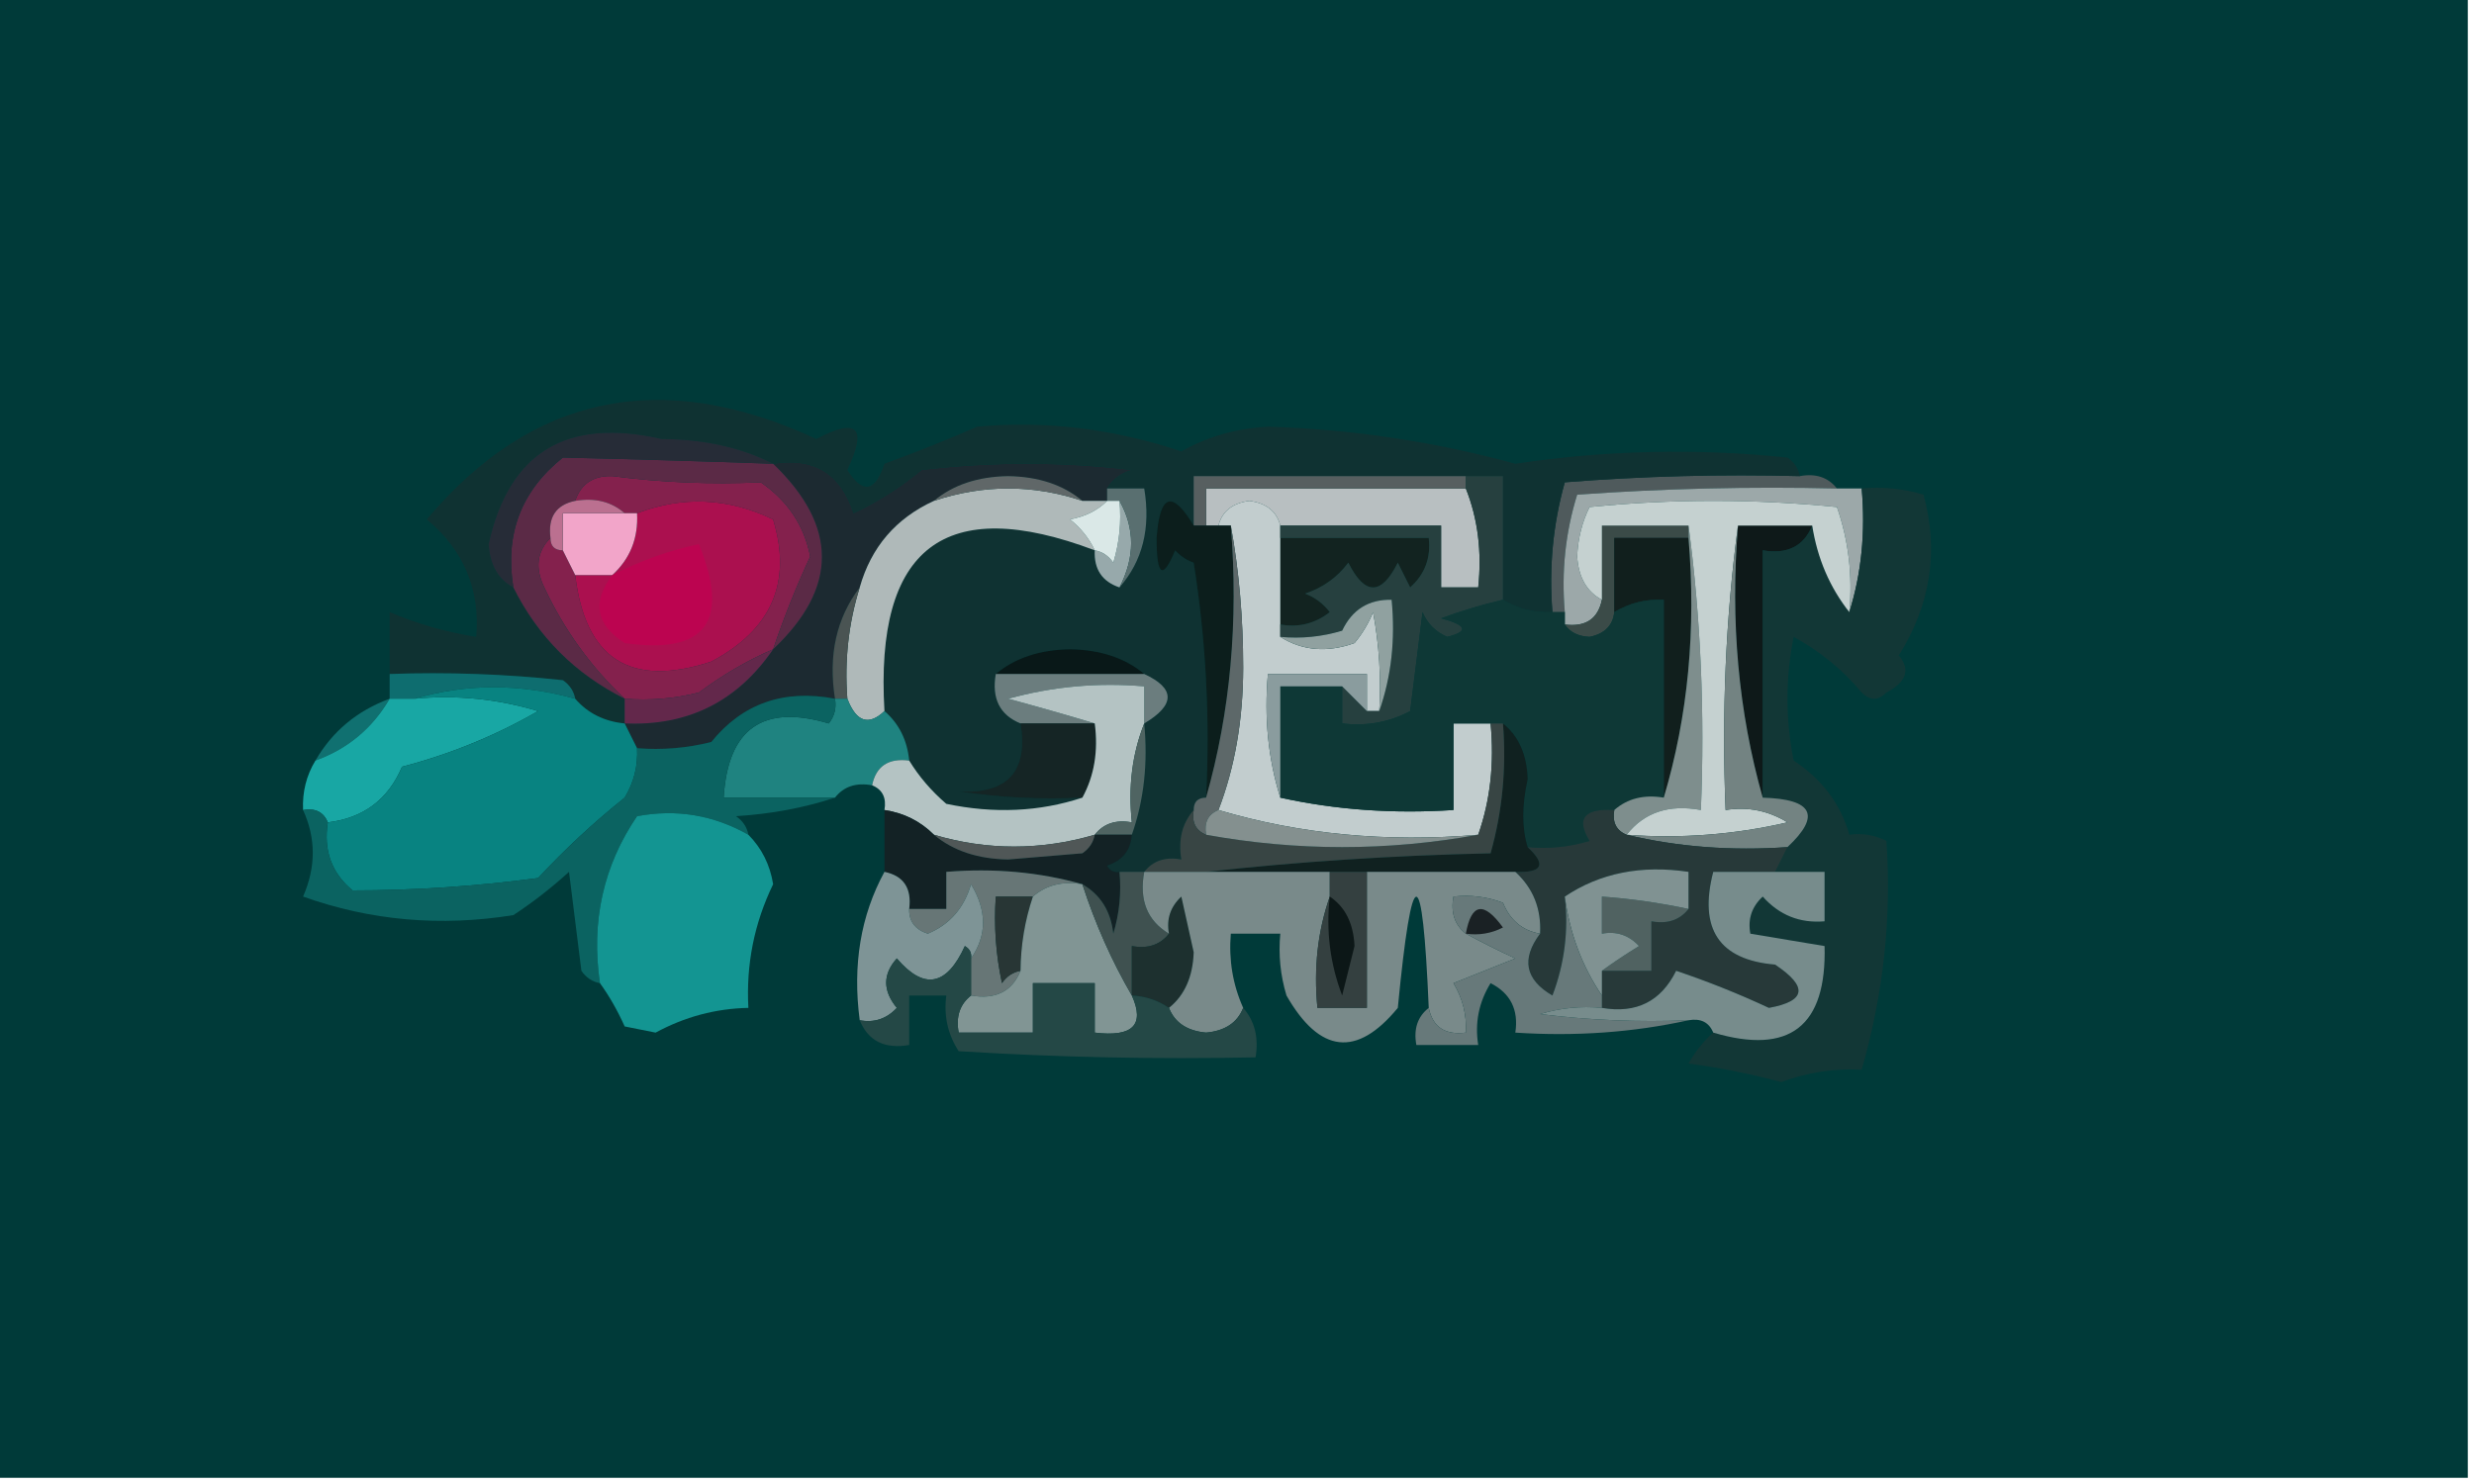 <?xml version="1.0" encoding="UTF-8"?>
<!DOCTYPE svg PUBLIC "-//W3C//DTD SVG 1.1//EN" "http://www.w3.org/Graphics/SVG/1.1/DTD/svg11.dtd">
<svg xmlns="http://www.w3.org/2000/svg" version="1.1" width="200px" height="120px" style="shape-rendering:geometricPrecision; text-rendering:geometricPrecision; image-rendering:optimizeQuality; fill-rule:evenodd; clip-rule:evenodd" xmlns:xlink="http://www.w3.org/1999/xlink">
<g><path style="opacity:1" fill="#003a39" d="M -0.5,-0.5 C 66.167,-0.5 132.833,-0.5 199.5,-0.5C 199.5,39.5 199.5,79.5 199.5,119.5C 132.833,119.5 66.167,119.5 -0.5,119.5C -0.5,79.5 -0.5,39.5 -0.5,-0.5 Z"/></g>
<g><path style="opacity:1" fill="#1c2a31" d="M 62.5,37.5 C 65.808,36.974 67.975,38.307 69,41.5C 70.975,40.572 72.809,39.405 74.5,38C 80.167,37.333 85.833,37.333 91.5,38C 90.584,38.278 89.918,38.778 89.5,39.5C 89.5,39.833 89.5,40.167 89.5,40.5C 88.833,40.5 88.167,40.5 87.5,40.5C 85.952,39.206 83.952,38.539 81.5,38.5C 79.048,38.539 77.048,39.206 75.5,40.5C 72.418,41.914 70.418,44.248 69.5,47.5C 67.612,49.988 66.945,52.988 67.5,56.5C 63.36,55.715 60.027,56.881 57.5,60C 55.527,60.495 53.527,60.662 51.5,60.5C 51.167,59.833 50.833,59.167 50.5,58.5C 55.61,58.724 59.61,56.724 62.5,52.5C 67.758,47.539 67.758,42.539 62.5,37.5 Z"/></g>
<g><path style="opacity:1" fill="#4f5a5c" d="M 145.5,38.5 C 146.791,38.263 147.791,38.596 148.5,39.5C 141.492,39.334 134.492,39.5 127.5,40C 126.549,43.057 126.216,46.223 126.5,49.5C 126.167,49.5 125.833,49.5 125.5,49.5C 125.211,45.894 125.544,42.394 126.5,39C 132.825,38.501 139.158,38.334 145.5,38.5 Z"/></g>
<g><path style="opacity:1" fill="#9ca8a9" d="M 148.5,39.5 C 149.167,39.5 149.833,39.5 150.5,39.5C 150.813,43.042 150.479,46.375 149.5,49.5C 149.777,46.553 149.444,43.719 148.5,41C 141.833,40.333 135.167,40.333 128.5,41C 127.892,42.231 127.559,43.564 127.5,45C 127.608,46.681 128.275,47.848 129.5,48.5C 129.179,50.048 128.179,50.715 126.5,50.5C 126.5,50.167 126.5,49.833 126.5,49.5C 126.216,46.223 126.549,43.057 127.5,40C 134.492,39.5 141.492,39.334 148.5,39.5 Z"/></g>
<g><path style="opacity:1" fill="#122320" d="M 103.5,43.5 C 107.5,43.5 111.5,43.5 115.5,43.5C 115.688,45.103 115.188,46.437 114,47.5C 113.667,46.833 113.333,46.167 113,45.5C 111.667,48.167 110.333,48.167 109,45.5C 108.097,46.701 106.931,47.535 105.5,48C 106.308,48.308 106.975,48.808 107.5,49.5C 106.311,50.429 104.978,50.762 103.5,50.5C 103.5,48.167 103.5,45.833 103.5,43.5 Z"/></g>
<g><path style="opacity:1" fill="#3b4b48" d="M 136.5,42.5 C 136.5,42.833 136.5,43.167 136.5,43.5C 134.5,43.5 132.5,43.5 130.5,43.5C 130.5,45.5 130.5,47.5 130.5,49.5C 130.38,50.586 129.713,51.253 128.5,51.5C 127.584,51.457 126.917,51.124 126.5,50.5C 128.179,50.715 129.179,50.048 129.5,48.5C 129.5,46.5 129.5,44.5 129.5,42.5C 131.833,42.5 134.167,42.5 136.5,42.5 Z"/></g>
<g><path style="opacity:1" fill="#0f3232" d="M 145.5,38.5 C 139.158,38.334 132.825,38.501 126.5,39C 125.544,42.394 125.211,45.894 125.5,49.5C 124.041,49.567 122.708,49.234 121.5,48.5C 121.5,45.167 121.5,41.833 121.5,38.5C 120.5,38.5 119.5,38.5 118.5,38.5C 111.167,38.5 103.833,38.5 96.5,38.5C 96.5,39.833 96.5,41.167 96.5,42.5C 94.755,39.597 93.755,39.93 93.5,43.5C 93.497,46.602 93.997,46.935 95,44.5C 95.414,44.957 95.914,45.291 96.5,45.5C 97.496,51.798 97.83,58.132 97.5,64.5C 96.833,64.5 96.5,64.833 96.5,65.5C 95.566,66.568 95.232,67.901 95.5,69.5C 94.209,69.263 93.209,69.596 92.5,70.5C 91.833,70.5 91.167,70.5 90.5,70.5C 90.062,70.565 89.728,70.399 89.5,70C 90.756,69.583 91.423,68.75 91.5,67.5C 92.477,64.713 92.81,61.713 92.5,58.5C 95.022,56.998 95.022,55.665 92.5,54.5C 90.952,53.206 88.952,52.539 86.5,52.5C 84.048,52.539 82.048,53.206 80.5,54.5C 80.157,56.483 80.823,57.817 82.5,58.5C 83.126,62.375 81.459,64.209 77.5,64C 80.817,64.498 84.15,64.665 87.5,64.5C 84.024,65.643 80.358,65.81 76.5,65C 75.29,63.961 74.29,62.794 73.5,61.5C 73.34,59.847 72.674,58.514 71.5,57.5C 70.718,44.256 76.385,39.923 88.5,44.5C 88.427,46.027 89.094,47.027 90.5,47.5C 92.369,45.365 93.036,42.698 92.5,39.5C 91.5,39.5 90.5,39.5 89.5,39.5C 89.918,38.778 90.584,38.278 91.5,38C 85.833,37.333 80.167,37.333 74.5,38C 72.809,39.405 70.975,40.572 69,41.5C 67.975,38.307 65.808,36.974 62.5,37.5C 59.913,36.184 56.913,35.517 53.5,35.5C 45.808,33.735 41.141,36.569 39.5,44C 39.608,45.681 40.275,46.848 41.5,47.5C 43.494,51.494 46.494,54.494 50.5,56.5C 50.5,57.167 50.5,57.833 50.5,58.5C 48.847,58.34 47.514,57.674 46.5,56.5C 46.389,55.883 46.056,55.383 45.5,55C 40.845,54.501 36.178,54.334 31.5,54.5C 31.5,52.833 31.5,51.167 31.5,49.5C 33.737,50.449 36.071,51.116 38.5,51.5C 38.822,47.65 37.489,44.483 34.5,42C 43.019,31.878 53.519,29.711 66,35.5C 69.307,33.732 70.141,34.565 68.5,38C 69.731,39.968 70.731,39.801 71.5,37.5C 74.044,36.574 76.544,35.574 79,34.5C 84.525,33.999 90.025,34.666 95.5,36.5C 97.623,35.306 99.957,34.64 102.5,34.5C 109.321,34.714 115.988,35.714 122.5,37.5C 129.803,36.402 137.136,36.235 144.5,37C 145.056,37.383 145.389,37.883 145.5,38.5 Z"/></g>
<g><path style="opacity:1" fill="#97a9ab" d="M 90.5,40.5 C 91.756,42.726 91.756,45.059 90.5,47.5C 89.094,47.027 88.427,46.027 88.5,44.5C 89.117,44.611 89.617,44.944 90,45.5C 90.493,43.866 90.66,42.199 90.5,40.5 Z"/></g>
<g><path style="opacity:1" fill="#84214d" d="M 62.5,52.5 C 60.405,53.412 58.405,54.579 56.5,56C 54.527,56.495 52.527,56.662 50.5,56.5C 47.777,53.938 45.611,50.938 44,47.5C 43.235,45.934 43.402,44.601 44.5,43.5C 44.5,44.167 44.833,44.5 45.5,44.5C 45.833,45.167 46.167,45.833 46.5,46.5C 47.307,53.305 50.974,55.638 57.5,53.5C 62.382,50.916 64.049,47.083 62.5,42C 58.875,40.253 55.208,40.086 51.5,41.5C 51.167,41.5 50.833,41.5 50.5,41.5C 49.432,40.566 48.099,40.232 46.5,40.5C 46.962,39.12 47.962,38.453 49.5,38.5C 53.46,39.017 57.46,39.184 61.5,39C 63.677,40.497 65.01,42.497 65.5,45C 64.374,47.423 63.374,49.923 62.5,52.5 Z"/></g>
<g><path style="opacity:1" fill="#afb9b9" d="M 87.5,40.5 C 88.167,40.5 88.833,40.5 89.5,40.5C 88.737,41.268 87.737,41.768 86.5,42C 87.38,42.708 88.047,43.542 88.5,44.5C 76.385,39.923 70.718,44.256 71.5,57.5C 70.221,58.715 69.221,58.382 68.5,56.5C 68.264,53.392 68.597,50.392 69.5,47.5C 70.418,44.248 72.418,41.914 75.5,40.5C 79.5,39.167 83.5,39.167 87.5,40.5 Z"/></g>
<g><path style="opacity:1" fill="#ab104f" d="M 46.5,46.5 C 47.5,46.5 48.5,46.5 49.5,46.5C 50.942,45.181 51.608,43.514 51.5,41.5C 55.208,40.086 58.875,40.253 62.5,42C 64.049,47.083 62.382,50.916 57.5,53.5C 50.974,55.638 47.307,53.305 46.5,46.5 Z"/></g>
<g><path style="opacity:1" fill="#596f70" d="M 89.5,40.5 C 89.5,40.167 89.5,39.833 89.5,39.5C 90.5,39.5 91.5,39.5 92.5,39.5C 93.036,42.698 92.369,45.365 90.5,47.5C 91.756,45.059 91.756,42.726 90.5,40.5C 90.167,40.5 89.833,40.5 89.5,40.5 Z"/></g>
<g><path style="opacity:1" fill="#dae8e7" d="M 89.5,40.5 C 89.833,40.5 90.167,40.5 90.5,40.5C 90.66,42.199 90.493,43.866 90,45.5C 89.617,44.944 89.117,44.611 88.5,44.5C 88.047,43.542 87.38,42.708 86.5,42C 87.737,41.768 88.737,41.268 89.5,40.5 Z"/></g>
<g><path style="opacity:1" fill="#b8bfc1" d="M 118.5,39.5 C 119.473,41.948 119.806,44.615 119.5,47.5C 118.5,47.5 117.5,47.5 116.5,47.5C 116.5,45.833 116.5,44.167 116.5,42.5C 112.167,42.5 107.833,42.5 103.5,42.5C 103.209,41.351 102.376,40.684 101,40.5C 99.624,40.684 98.791,41.351 98.5,42.5C 98.167,42.5 97.833,42.5 97.5,42.5C 97.5,41.5 97.5,40.5 97.5,39.5C 104.5,39.5 111.5,39.5 118.5,39.5 Z"/></g>
<g><path style="opacity:1" fill="#575f60" d="M 118.5,38.5 C 118.5,38.833 118.5,39.167 118.5,39.5C 111.5,39.5 104.5,39.5 97.5,39.5C 97.5,40.5 97.5,41.5 97.5,42.5C 97.167,42.5 96.833,42.5 96.5,42.5C 96.5,41.167 96.5,39.833 96.5,38.5C 103.833,38.5 111.167,38.5 118.5,38.5 Z"/></g>
<g><path style="opacity:1" fill="#606768" d="M 87.5,40.5 C 83.5,39.167 79.5,39.167 75.5,40.5C 77.048,39.206 79.048,38.539 81.5,38.5C 83.952,38.539 85.952,39.206 87.5,40.5 Z"/></g>
<g><path style="opacity:1" fill="#5b2a46" d="M 62.5,37.5 C 67.758,42.539 67.758,47.539 62.5,52.5C 63.374,49.923 64.374,47.423 65.5,45C 65.01,42.497 63.677,40.497 61.5,39C 57.46,39.184 53.46,39.017 49.5,38.5C 47.962,38.453 46.962,39.12 46.5,40.5C 44.952,40.821 44.285,41.821 44.5,43.5C 43.402,44.601 43.235,45.934 44,47.5C 45.611,50.938 47.777,53.938 50.5,56.5C 46.494,54.494 43.494,51.494 41.5,47.5C 40.796,43.197 42.13,39.697 45.5,37C 51.14,37.132 56.807,37.299 62.5,37.5 Z"/></g>
<g><path style="opacity:1" fill="#f2a5c9" d="M 50.5,41.5 C 50.833,41.5 51.167,41.5 51.5,41.5C 51.608,43.514 50.942,45.181 49.5,46.5C 48.5,46.5 47.5,46.5 46.5,46.5C 46.167,45.833 45.833,45.167 45.5,44.5C 45.5,43.5 45.5,42.5 45.5,41.5C 47.167,41.5 48.833,41.5 50.5,41.5 Z"/></g>
<g><path style="opacity:1" fill="#bb7090" d="M 46.5,40.5 C 48.099,40.232 49.432,40.566 50.5,41.5C 48.833,41.5 47.167,41.5 45.5,41.5C 45.5,42.5 45.5,43.5 45.5,44.5C 44.833,44.5 44.5,44.167 44.5,43.5C 44.285,41.821 44.952,40.821 46.5,40.5 Z"/></g>
<g><path style="opacity:1" fill="#262c37" d="M 62.5,37.5 C 56.807,37.299 51.14,37.132 45.5,37C 42.13,39.697 40.796,43.197 41.5,47.5C 40.275,46.848 39.608,45.681 39.5,44C 41.141,36.569 45.808,33.735 53.5,35.5C 56.913,35.517 59.913,36.184 62.5,37.5 Z"/></g>
<g><path style="opacity:1" fill="#bc0450" d="M 49.5,46.5 C 51.79,45.333 54.124,44.5 56.5,44C 59.045,50.268 57.045,52.935 50.5,52C 48.169,50.513 47.836,48.679 49.5,46.5 Z"/></g>
<g><path style="opacity:1" fill="#c2cdce" d="M 103.5,42.5 C 103.5,42.833 103.5,43.167 103.5,43.5C 103.5,45.833 103.5,48.167 103.5,50.5C 103.5,50.833 103.5,51.167 103.5,51.5C 105.288,52.623 107.288,52.789 109.5,52C 110.126,51.25 110.626,50.416 111,49.5C 111.497,52.146 111.664,54.813 111.5,57.5C 111.167,57.5 110.833,57.5 110.5,57.5C 110.5,56.5 110.5,55.5 110.5,54.5C 107.833,54.5 105.167,54.5 102.5,54.5C 102.187,58.042 102.521,61.375 103.5,64.5C 107.97,65.486 112.637,65.82 117.5,65.5C 117.5,63.167 117.5,60.833 117.5,58.5C 118.5,58.5 119.5,58.5 120.5,58.5C 120.81,61.713 120.477,64.713 119.5,67.5C 112.087,68.128 105.087,67.461 98.5,65.5C 99.823,62.062 100.49,58.229 100.5,54C 100.499,49.985 100.165,46.151 99.5,42.5C 99.167,42.5 98.833,42.5 98.5,42.5C 98.791,41.351 99.624,40.684 101,40.5C 102.376,40.684 103.209,41.351 103.5,42.5 Z"/></g>
<g><path style="opacity:1" fill="#111f1d" d="M 136.5,43.5 C 137.128,50.913 136.461,57.913 134.5,64.5C 134.5,59.167 134.5,53.833 134.5,48.5C 133.041,48.433 131.708,48.766 130.5,49.5C 130.5,47.5 130.5,45.5 130.5,43.5C 132.5,43.5 134.5,43.5 136.5,43.5 Z"/></g>
<g><path style="opacity:1" fill="#0e1919" d="M 140.5,42.5 C 142.5,42.5 144.5,42.5 146.5,42.5C 145.817,44.176 144.483,44.843 142.5,44.5C 142.5,51.167 142.5,57.833 142.5,64.5C 140.537,57.576 139.87,50.243 140.5,42.5 Z"/></g>
<g><path style="opacity:1" fill="#26403f" d="M 118.5,39.5 C 118.5,39.167 118.5,38.833 118.5,38.5C 119.5,38.5 120.5,38.5 121.5,38.5C 121.5,41.833 121.5,45.167 121.5,48.5C 119.821,48.892 118.154,49.392 116.5,50C 118.595,50.556 118.762,51.056 117,51.5C 116.055,51.095 115.388,50.428 115,49.5C 114.667,52.167 114.333,54.833 114,57.5C 112.301,58.406 110.467,58.739 108.5,58.5C 108.5,57.5 108.5,56.5 108.5,55.5C 109.167,56.167 109.833,56.833 110.5,57.5C 110.833,57.5 111.167,57.5 111.5,57.5C 112.477,54.713 112.81,51.713 112.5,48.5C 110.641,48.461 109.308,49.294 108.5,51C 106.866,51.493 105.199,51.66 103.5,51.5C 103.5,51.167 103.5,50.833 103.5,50.5C 104.978,50.762 106.311,50.429 107.5,49.5C 106.975,48.808 106.308,48.308 105.5,48C 106.931,47.535 108.097,46.701 109,45.5C 110.333,48.167 111.667,48.167 113,45.5C 113.333,46.167 113.667,46.833 114,47.5C 115.188,46.437 115.688,45.103 115.5,43.5C 111.5,43.5 107.5,43.5 103.5,43.5C 103.5,43.167 103.5,42.833 103.5,42.5C 107.833,42.5 112.167,42.5 116.5,42.5C 116.5,44.167 116.5,45.833 116.5,47.5C 117.5,47.5 118.5,47.5 119.5,47.5C 119.806,44.615 119.473,41.948 118.5,39.5 Z"/></g>
<g><path style="opacity:1" fill="#0e3836" d="M 121.5,48.5 C 122.708,49.234 124.041,49.567 125.5,49.5C 125.833,49.5 126.167,49.5 126.5,49.5C 126.5,49.833 126.5,50.167 126.5,50.5C 126.917,51.124 127.584,51.457 128.5,51.5C 129.713,51.253 130.38,50.586 130.5,49.5C 131.708,48.766 133.041,48.433 134.5,48.5C 134.5,53.833 134.5,59.167 134.5,64.5C 132.901,64.232 131.568,64.566 130.5,65.5C 128.058,65.354 127.391,66.187 128.5,68C 126.866,68.493 125.199,68.66 123.5,68.5C 123.023,66.973 123.023,65.139 123.5,63C 123.431,61.014 122.765,59.514 121.5,58.5C 121.167,58.5 120.833,58.5 120.5,58.5C 119.5,58.5 118.5,58.5 117.5,58.5C 117.5,60.833 117.5,63.167 117.5,65.5C 112.637,65.82 107.97,65.486 103.5,64.5C 103.5,61.5 103.5,58.5 103.5,55.5C 105.167,55.5 106.833,55.5 108.5,55.5C 108.5,56.5 108.5,57.5 108.5,58.5C 110.467,58.739 112.301,58.406 114,57.5C 114.333,54.833 114.667,52.167 115,49.5C 115.388,50.428 116.055,51.095 117,51.5C 118.762,51.056 118.595,50.556 116.5,50C 118.154,49.392 119.821,48.892 121.5,48.5 Z"/></g>
<g><path style="opacity:1" fill="#90a1a0" d="M 111.5,57.5 C 111.664,54.813 111.497,52.146 111,49.5C 110.626,50.416 110.126,51.25 109.5,52C 107.288,52.789 105.288,52.623 103.5,51.5C 105.199,51.66 106.866,51.493 108.5,51C 109.308,49.294 110.641,48.461 112.5,48.5C 112.81,51.713 112.477,54.713 111.5,57.5 Z"/></g>
<g><path style="opacity:1" fill="#4a5453" d="M 69.5,47.5 C 68.597,50.392 68.264,53.392 68.5,56.5C 68.167,56.5 67.833,56.5 67.5,56.5C 66.945,52.988 67.612,49.988 69.5,47.5 Z"/></g>
<g><path style="opacity:1" fill="#091818" d="M 92.5,54.5 C 88.5,54.5 84.5,54.5 80.5,54.5C 82.048,53.206 84.048,52.539 86.5,52.5C 88.952,52.539 90.952,53.206 92.5,54.5 Z"/></g>
<g><path style="opacity:1" fill="#7e8e8d" d="M 136.5,42.5 C 137.492,49.982 137.825,57.648 137.5,65.5C 134.918,65.025 132.918,65.692 131.5,67.5C 130.662,67.158 130.328,66.492 130.5,65.5C 131.568,64.566 132.901,64.232 134.5,64.5C 136.461,57.913 137.128,50.913 136.5,43.5C 136.5,43.167 136.5,42.833 136.5,42.5 Z"/></g>
<g><path style="opacity:1" fill="#0e6d6f" d="M 31.5,54.5 C 36.178,54.334 40.845,54.501 45.5,55C 46.056,55.383 46.389,55.883 46.5,56.5C 42.035,55.264 37.701,55.264 33.5,56.5C 32.833,56.5 32.167,56.5 31.5,56.5C 31.5,55.833 31.5,55.167 31.5,54.5 Z"/></g>
<g><path style="opacity:1" fill="#6b7d7e" d="M 80.5,54.5 C 84.5,54.5 88.5,54.5 92.5,54.5C 95.022,55.665 95.022,56.998 92.5,58.5C 92.5,57.5 92.5,56.5 92.5,55.5C 88.774,55.177 85.107,55.511 81.5,56.5C 83.969,57.168 86.302,57.835 88.5,58.5C 86.5,58.5 84.5,58.5 82.5,58.5C 80.823,57.817 80.157,56.483 80.5,54.5 Z"/></g>
<g><path style="opacity:1" fill="#0c1e1c" d="M 96.5,42.5 C 96.833,42.5 97.167,42.5 97.5,42.5C 97.833,42.5 98.167,42.5 98.5,42.5C 98.833,42.5 99.167,42.5 99.5,42.5C 100.13,50.243 99.463,57.576 97.5,64.5C 97.83,58.132 97.496,51.798 96.5,45.5C 95.914,45.291 95.414,44.957 95,44.5C 93.997,46.935 93.497,46.602 93.5,43.5C 93.755,39.93 94.755,39.597 96.5,42.5 Z"/></g>
<g><path style="opacity:1" fill="#123736" d="M 150.5,39.5 C 152.199,39.34 153.866,39.507 155.5,40C 156.742,44.559 156.075,48.892 153.5,53C 154.458,54.148 154.125,55.148 152.5,56C 151.833,56.667 151.167,56.667 150.5,56C 148.953,54.151 147.119,52.651 145,51.5C 144.333,54.833 144.333,58.167 145,61.5C 147.305,63.022 148.805,65.022 149.5,67.5C 150.552,67.35 151.552,67.517 152.5,68C 152.93,74.181 152.263,80.348 150.5,86.5C 148.266,86.38 146.099,86.713 144,87.5C 141.536,86.839 139.036,86.339 136.5,86C 137.066,85.005 137.733,84.172 138.5,83.5C 144.676,85.328 147.676,82.995 147.5,76.5C 145.5,76.167 143.5,75.833 141.5,75.5C 141.281,74.325 141.614,73.325 142.5,72.5C 143.842,74.005 145.508,74.671 147.5,74.5C 147.5,73.167 147.5,71.833 147.5,70.5C 146.167,70.5 144.833,70.5 143.5,70.5C 143.833,69.833 144.167,69.167 144.5,68.5C 147.23,65.949 146.563,64.616 142.5,64.5C 142.5,57.833 142.5,51.167 142.5,44.5C 144.483,44.843 145.817,44.176 146.5,42.5C 146.917,45.159 147.917,47.492 149.5,49.5C 150.479,46.375 150.813,43.042 150.5,39.5 Z"/></g>
<g><path style="opacity:1" fill="#63284b" d="M 62.5,52.5 C 59.61,56.724 55.61,58.724 50.5,58.5C 50.5,57.833 50.5,57.167 50.5,56.5C 52.527,56.662 54.527,56.495 56.5,56C 58.405,54.579 60.405,53.412 62.5,52.5 Z"/></g>
<g><path style="opacity:1" fill="#5d6869" d="M 99.5,42.5 C 100.165,46.151 100.499,49.985 100.5,54C 100.49,58.229 99.823,62.062 98.5,65.5C 97.662,65.842 97.328,66.508 97.5,67.5C 96.662,67.158 96.328,66.492 96.5,65.5C 96.5,64.833 96.833,64.5 97.5,64.5C 99.463,57.576 100.13,50.243 99.5,42.5 Z"/></g>
<g><path style="opacity:1" fill="#107070" d="M 31.5,56.5 C 30.109,58.89 28.109,60.557 25.5,61.5C 26.865,59.14 28.865,57.474 31.5,56.5 Z"/></g>
<g><path style="opacity:1" fill="#c5d1d0" d="M 149.5,49.5 C 147.917,47.492 146.917,45.159 146.5,42.5C 144.5,42.5 142.5,42.5 140.5,42.5C 139.508,49.982 139.175,57.648 139.5,65.5C 141.288,65.215 142.955,65.548 144.5,66.5C 140.217,67.492 135.884,67.826 131.5,67.5C 132.918,65.692 134.918,65.025 137.5,65.5C 137.825,57.648 137.492,49.982 136.5,42.5C 134.167,42.5 131.833,42.5 129.5,42.5C 129.5,44.5 129.5,46.5 129.5,48.5C 128.275,47.848 127.608,46.681 127.5,45C 127.559,43.564 127.892,42.231 128.5,41C 135.167,40.333 141.833,40.333 148.5,41C 149.444,43.719 149.777,46.553 149.5,49.5 Z"/></g>
<g><path style="opacity:1" fill="#8a9c9e" d="M 110.5,57.5 C 109.833,56.833 109.167,56.167 108.5,55.5C 106.833,55.5 105.167,55.5 103.5,55.5C 103.5,58.5 103.5,61.5 103.5,64.5C 102.521,61.375 102.187,58.042 102.5,54.5C 105.167,54.5 107.833,54.5 110.5,54.5C 110.5,55.5 110.5,56.5 110.5,57.5 Z"/></g>
<g><path style="opacity:1" fill="#738382" d="M 140.5,42.5 C 139.87,50.243 140.537,57.576 142.5,64.5C 146.563,64.616 147.23,65.949 144.5,68.5C 139.968,68.818 135.634,68.485 131.5,67.5C 135.884,67.826 140.217,67.492 144.5,66.5C 142.955,65.548 141.288,65.215 139.5,65.5C 139.175,57.648 139.508,49.982 140.5,42.5 Z"/></g>
<g><path style="opacity:1" fill="#102120" d="M 121.5,58.5 C 122.765,59.514 123.431,61.014 123.5,63C 123.023,65.139 123.023,66.973 123.5,68.5C 125.031,69.924 124.698,70.591 122.5,70.5C 118.5,70.5 114.5,70.5 110.5,70.5C 109.5,70.5 108.5,70.5 107.5,70.5C 104.167,70.5 100.833,70.5 97.5,70.5C 104.989,69.671 112.656,69.171 120.5,69C 121.456,65.606 121.789,62.106 121.5,58.5 Z"/></g>
<g><path style="opacity:1" fill="#18a7a4" d="M 31.5,56.5 C 32.167,56.5 32.833,56.5 33.5,56.5C 36.898,56.18 40.232,56.513 43.5,57.5C 40.074,59.478 36.407,60.978 32.5,62C 31.374,64.655 29.374,66.155 26.5,66.5C 26.158,65.662 25.492,65.328 24.5,65.5C 24.433,64.041 24.766,62.708 25.5,61.5C 28.109,60.557 30.109,58.89 31.5,56.5 Z"/></g>
<g><path style="opacity:1" fill="#1f8380" d="M 67.5,56.5 C 67.833,56.5 68.167,56.5 68.5,56.5C 69.221,58.382 70.221,58.715 71.5,57.5C 72.674,58.514 73.34,59.847 73.5,61.5C 71.821,61.285 70.821,61.952 70.5,63.5C 69.209,63.263 68.209,63.596 67.5,64.5C 64.5,64.5 61.5,64.5 58.5,64.5C 58.844,58.914 61.678,56.914 67,58.5C 67.464,57.906 67.631,57.239 67.5,56.5 Z"/></g>
<g><path style="opacity:1" fill="#088381" d="M 33.5,56.5 C 37.701,55.264 42.035,55.264 46.5,56.5C 47.514,57.674 48.847,58.34 50.5,58.5C 50.833,59.167 51.167,59.833 51.5,60.5C 51.579,61.931 51.246,63.264 50.5,64.5C 48.016,66.483 45.683,68.65 43.5,71C 38.486,71.669 33.486,72.002 28.5,72C 26.808,70.599 26.141,68.766 26.5,66.5C 29.374,66.155 31.374,64.655 32.5,62C 36.407,60.978 40.074,59.478 43.5,57.5C 40.232,56.513 36.898,56.18 33.5,56.5 Z"/></g>
<g><path style="opacity:1" fill="#152525" d="M 82.5,58.5 C 84.5,58.5 86.5,58.5 88.5,58.5C 88.795,60.735 88.461,62.735 87.5,64.5C 84.15,64.665 80.817,64.498 77.5,64C 81.459,64.209 83.126,62.375 82.5,58.5 Z"/></g>
<g><path style="opacity:1" fill="#0b6361" d="M 67.5,56.5 C 67.631,57.239 67.464,57.906 67,58.5C 61.678,56.914 58.844,58.914 58.5,64.5C 61.5,64.5 64.5,64.5 67.5,64.5C 65.031,65.317 62.365,65.817 59.5,66C 60.056,66.383 60.389,66.883 60.5,67.5C 57.681,65.903 54.681,65.403 51.5,66C 48.771,70.015 47.771,74.515 48.5,79.5C 47.883,79.389 47.383,79.056 47,78.5C 46.667,75.833 46.333,73.167 46,70.5C 44.59,71.787 43.09,72.954 41.5,74C 35.607,74.945 29.94,74.445 24.5,72.5C 25.546,70.118 25.546,67.785 24.5,65.5C 25.492,65.328 26.158,65.662 26.5,66.5C 26.141,68.766 26.808,70.599 28.5,72C 33.486,72.002 38.486,71.669 43.5,71C 45.683,68.65 48.016,66.483 50.5,64.5C 51.246,63.264 51.579,61.931 51.5,60.5C 53.527,60.662 55.527,60.495 57.5,60C 60.027,56.881 63.36,55.715 67.5,56.5 Z"/></g>
<g><path style="opacity:1" fill="#b4c3c3" d="M 92.5,58.5 C 91.527,60.948 91.194,63.615 91.5,66.5C 90.209,66.263 89.209,66.596 88.5,67.5C 84.135,68.773 79.802,68.773 75.5,67.5C 74.395,66.4 73.062,65.733 71.5,65.5C 71.672,64.508 71.338,63.842 70.5,63.5C 70.821,61.952 71.821,61.285 73.5,61.5C 74.29,62.794 75.29,63.961 76.5,65C 80.358,65.81 84.024,65.643 87.5,64.5C 88.461,62.735 88.795,60.735 88.5,58.5C 86.302,57.835 83.969,57.168 81.5,56.5C 85.107,55.511 88.774,55.177 92.5,55.5C 92.5,56.5 92.5,57.5 92.5,58.5 Z"/></g>
<g><path style="opacity:1" fill="#4f6462" d="M 92.5,58.5 C 92.81,61.713 92.477,64.713 91.5,67.5C 90.5,67.5 89.5,67.5 88.5,67.5C 89.209,66.596 90.209,66.263 91.5,66.5C 91.194,63.615 91.527,60.948 92.5,58.5 Z"/></g>
<g><path style="opacity:1" fill="#384544" d="M 120.5,58.5 C 120.833,58.5 121.167,58.5 121.5,58.5C 121.789,62.106 121.456,65.606 120.5,69C 112.656,69.171 104.989,69.671 97.5,70.5C 95.833,70.5 94.167,70.5 92.5,70.5C 93.209,69.596 94.209,69.263 95.5,69.5C 95.232,67.901 95.566,66.568 96.5,65.5C 96.328,66.492 96.662,67.158 97.5,67.5C 104.833,68.833 112.167,68.833 119.5,67.5C 120.477,64.713 120.81,61.713 120.5,58.5 Z"/></g>
<g><path style="opacity:1" fill="#84908f" d="M 98.5,65.5 C 105.087,67.461 112.087,68.128 119.5,67.5C 112.167,68.833 104.833,68.833 97.5,67.5C 97.328,66.508 97.662,65.842 98.5,65.5 Z"/></g>
<g><path style="opacity:1" fill="#139592" d="M 60.5,67.5 C 61.582,68.594 62.248,69.927 62.5,71.5C 60.974,74.654 60.307,77.987 60.5,81.5C 57.86,81.553 55.36,82.22 53,83.5C 52.167,83.333 51.333,83.167 50.5,83C 49.915,81.698 49.248,80.531 48.5,79.5C 47.771,74.515 48.771,70.015 51.5,66C 54.681,65.403 57.681,65.903 60.5,67.5 Z"/></g>
<g><path style="opacity:1" fill="#132225" d="M 71.5,65.5 C 73.062,65.733 74.395,66.4 75.5,67.5C 77.048,68.794 79.048,69.461 81.5,69.5C 83.5,69.333 85.5,69.167 87.5,69C 88.056,68.617 88.389,68.117 88.5,67.5C 89.5,67.5 90.5,67.5 91.5,67.5C 91.423,68.75 90.756,69.583 89.5,70C 89.728,70.399 90.062,70.565 90.5,70.5C 90.66,72.199 90.493,73.866 90,75.5C 89.8,73.68 88.966,72.347 87.5,71.5C 84.038,70.518 80.371,70.185 76.5,70.5C 76.5,71.5 76.5,72.5 76.5,73.5C 75.5,73.5 74.5,73.5 73.5,73.5C 73.715,71.821 73.048,70.821 71.5,70.5C 71.5,68.833 71.5,67.167 71.5,65.5 Z"/></g>
<g><path style="opacity:1" fill="#505757" d="M 75.5,67.5 C 79.802,68.773 84.135,68.773 88.5,67.5C 88.389,68.117 88.056,68.617 87.5,69C 85.5,69.167 83.5,69.333 81.5,69.5C 79.048,69.461 77.048,68.794 75.5,67.5 Z"/></g>
<g><path style="opacity:1" fill="#677676" d="M 87.5,71.5 C 85.901,71.232 84.568,71.566 83.5,72.5C 82.5,72.5 81.5,72.5 80.5,72.5C 80.337,74.857 80.503,77.19 81,79.5C 81.383,78.944 81.883,78.611 82.5,78.5C 81.817,80.177 80.483,80.843 78.5,80.5C 78.5,79.5 78.5,78.5 78.5,77.5C 79.793,75.636 79.793,73.636 78.5,71.5C 77.932,73.435 76.766,74.768 75,75.5C 73.97,75.164 73.47,74.497 73.5,73.5C 74.5,73.5 75.5,73.5 76.5,73.5C 76.5,72.5 76.5,71.5 76.5,70.5C 80.371,70.185 84.038,70.518 87.5,71.5 Z"/></g>
<g><path style="opacity:1" fill="#283635" d="M 83.5,72.5 C 82.85,74.435 82.517,76.435 82.5,78.5C 81.883,78.611 81.383,78.944 81,79.5C 80.503,77.19 80.337,74.857 80.5,72.5C 81.5,72.5 82.5,72.5 83.5,72.5 Z"/></g>
<g><path style="opacity:1" fill="#819594" d="M 87.5,71.5 C 88.543,74.709 89.876,77.709 91.5,80.5C 92.567,82.879 91.567,83.879 88.5,83.5C 88.5,82.167 88.5,80.833 88.5,79.5C 86.833,79.5 85.167,79.5 83.5,79.5C 83.5,80.833 83.5,82.167 83.5,83.5C 81.5,83.5 79.5,83.5 77.5,83.5C 77.263,82.209 77.596,81.209 78.5,80.5C 80.483,80.843 81.817,80.177 82.5,78.5C 82.517,76.435 82.85,74.435 83.5,72.5C 84.568,71.566 85.901,71.232 87.5,71.5 Z"/></g>
<g><path style="opacity:1" fill="#7e9496" d="M 71.5,70.5 C 73.048,70.821 73.715,71.821 73.5,73.5C 73.47,74.497 73.97,75.164 75,75.5C 76.766,74.768 77.932,73.435 78.5,71.5C 79.793,73.636 79.793,75.636 78.5,77.5C 78.565,77.062 78.399,76.728 78,76.5C 76.527,79.741 74.693,80.074 72.5,77.5C 71.355,78.776 71.355,80.109 72.5,81.5C 71.675,82.386 70.675,82.719 69.5,82.5C 68.911,78.029 69.577,74.029 71.5,70.5 Z"/></g>
<g><path style="opacity:1" fill="#3f5150" d="M 90.5,70.5 C 91.167,70.5 91.833,70.5 92.5,70.5C 92.077,72.781 92.744,74.448 94.5,75.5C 93.791,76.404 92.791,76.737 91.5,76.5C 91.5,77.833 91.5,79.167 91.5,80.5C 89.876,77.709 88.543,74.709 87.5,71.5C 88.966,72.347 89.8,73.68 90,75.5C 90.493,73.866 90.66,72.199 90.5,70.5 Z"/></g>
<g><path style="opacity:1" fill="#273939" d="M 130.5,65.5 C 130.328,66.492 130.662,67.158 131.5,67.5C 135.634,68.485 139.968,68.818 144.5,68.5C 144.167,69.167 143.833,69.833 143.5,70.5C 141.833,70.5 140.167,70.5 138.5,70.5C 137.309,75.118 138.975,77.618 143.5,78C 146.179,79.789 146.013,80.956 143,81.5C 140.549,80.357 138.049,79.357 135.5,78.5C 134.278,80.978 132.278,81.978 129.5,81.5C 129.5,81.167 129.5,80.833 129.5,80.5C 129.5,79.833 129.5,79.167 129.5,78.5C 130.833,78.5 132.167,78.5 133.5,78.5C 133.5,77.167 133.5,75.833 133.5,74.5C 134.791,74.737 135.791,74.404 136.5,73.5C 136.5,72.5 136.5,71.5 136.5,70.5C 132.671,69.931 129.337,70.598 126.5,72.5C 126.813,75.247 126.48,77.913 125.5,80.5C 123.296,79.218 122.962,77.551 124.5,75.5C 124.608,73.486 123.942,71.82 122.5,70.5C 124.698,70.591 125.031,69.924 123.5,68.5C 125.199,68.66 126.866,68.493 128.5,68C 127.391,66.187 128.058,65.354 130.5,65.5 Z"/></g>
<g><path style="opacity:1" fill="#506261" d="M 136.5,73.5 C 135.791,74.404 134.791,74.737 133.5,74.5C 133.5,75.833 133.5,77.167 133.5,78.5C 132.167,78.5 130.833,78.5 129.5,78.5C 130.398,77.842 131.398,77.176 132.5,76.5C 131.675,75.614 130.675,75.281 129.5,75.5C 129.5,74.5 129.5,73.5 129.5,72.5C 131.861,72.674 134.194,73.007 136.5,73.5 Z"/></g>
<g><path style="opacity:1" fill="#1d302f" d="M 94.5,81.5 C 93.609,80.89 92.609,80.557 91.5,80.5C 91.5,79.167 91.5,77.833 91.5,76.5C 92.791,76.737 93.791,76.404 94.5,75.5C 94.281,74.325 94.614,73.325 95.5,72.5C 95.833,74 96.167,75.5 96.5,77C 96.431,78.986 95.765,80.486 94.5,81.5 Z"/></g>
<g><path style="opacity:1" fill="#798a8a" d="M 92.5,70.5 C 94.167,70.5 95.833,70.5 97.5,70.5C 100.833,70.5 104.167,70.5 107.5,70.5C 107.5,71.167 107.5,71.833 107.5,72.5C 106.523,75.287 106.19,78.287 106.5,81.5C 107.833,81.5 109.167,81.5 110.5,81.5C 110.5,77.833 110.5,74.167 110.5,70.5C 114.5,70.5 118.5,70.5 122.5,70.5C 123.942,71.82 124.608,73.486 124.5,75.5C 123.078,75.25 122.078,74.417 121.5,73C 120.207,72.51 118.873,72.343 117.5,72.5C 117.263,73.791 117.596,74.791 118.5,75.5C 119.718,76.161 121.051,76.828 122.5,77.5C 120.833,78.167 119.167,78.833 117.5,79.5C 118.246,80.736 118.579,82.07 118.5,83.5C 116.821,83.715 115.821,83.048 115.5,81.5C 114.993,69.518 114.16,69.518 113,81.5C 109.689,85.527 106.689,85.193 104,80.5C 103.506,78.866 103.34,77.199 103.5,75.5C 102.167,75.5 100.833,75.5 99.5,75.5C 99.325,77.621 99.659,79.621 100.5,81.5C 100.03,82.694 99.03,83.36 97.5,83.5C 95.97,83.36 94.97,82.694 94.5,81.5C 95.765,80.486 96.431,78.986 96.5,77C 96.167,75.5 95.833,74 95.5,72.5C 94.614,73.325 94.281,74.325 94.5,75.5C 92.744,74.448 92.077,72.781 92.5,70.5 Z"/></g>
<g><path style="opacity:1" fill="#344040" d="M 107.5,70.5 C 108.5,70.5 109.5,70.5 110.5,70.5C 110.5,74.167 110.5,77.833 110.5,81.5C 109.167,81.5 107.833,81.5 106.5,81.5C 106.19,78.287 106.523,75.287 107.5,72.5C 107.5,71.833 107.5,71.167 107.5,70.5 Z"/></g>
<g><path style="opacity:1" fill="#0c1717" d="M 107.5,72.5 C 108.748,73.334 109.415,74.667 109.5,76.5C 109.167,77.833 108.833,79.167 108.5,80.5C 107.52,77.913 107.187,75.247 107.5,72.5 Z"/></g>
<g><path style="opacity:1" fill="#809292" d="M 136.5,73.5 C 134.194,73.007 131.861,72.674 129.5,72.5C 129.5,73.5 129.5,74.5 129.5,75.5C 130.675,75.281 131.675,75.614 132.5,76.5C 131.398,77.176 130.398,77.842 129.5,78.5C 129.5,79.167 129.5,79.833 129.5,80.5C 127.902,78.143 126.902,75.477 126.5,72.5C 129.337,70.598 132.671,69.931 136.5,70.5C 136.5,71.5 136.5,72.5 136.5,73.5 Z"/></g>
<g><path style="opacity:1" fill="#67797a" d="M 124.5,75.5 C 122.962,77.551 123.296,79.218 125.5,80.5C 126.48,77.913 126.813,75.247 126.5,72.5C 126.902,75.477 127.902,78.143 129.5,80.5C 129.5,80.833 129.5,81.167 129.5,81.5C 127.801,81.34 126.134,81.507 124.5,82C 128.486,82.499 132.486,82.665 136.5,82.5C 132.03,83.486 127.363,83.82 122.5,83.5C 122.778,81.654 122.111,80.32 120.5,79.5C 119.548,81.045 119.215,82.712 119.5,84.5C 117.833,84.5 116.167,84.5 114.5,84.5C 114.263,83.209 114.596,82.209 115.5,81.5C 115.821,83.048 116.821,83.715 118.5,83.5C 118.579,82.07 118.246,80.736 117.5,79.5C 119.167,78.833 120.833,78.167 122.5,77.5C 121.051,76.828 119.718,76.161 118.5,75.5C 117.596,74.791 117.263,73.791 117.5,72.5C 118.873,72.343 120.207,72.51 121.5,73C 122.078,74.417 123.078,75.25 124.5,75.5 Z"/></g>
<g><path style="opacity:1" fill="#1a2124" d="M 118.5,75.5 C 118.947,73.027 119.947,72.86 121.5,75C 120.552,75.483 119.552,75.65 118.5,75.5 Z"/></g>
<g><path style="opacity:1" fill="#778c8c" d="M 143.5,70.5 C 144.833,70.5 146.167,70.5 147.5,70.5C 147.5,71.833 147.5,73.167 147.5,74.5C 145.508,74.671 143.842,74.005 142.5,72.5C 141.614,73.325 141.281,74.325 141.5,75.5C 143.5,75.833 145.5,76.167 147.5,76.5C 147.676,82.995 144.676,85.328 138.5,83.5C 138.158,82.662 137.492,82.328 136.5,82.5C 132.486,82.665 128.486,82.499 124.5,82C 126.134,81.507 127.801,81.34 129.5,81.5C 132.278,81.978 134.278,80.978 135.5,78.5C 138.049,79.357 140.549,80.357 143,81.5C 146.013,80.956 146.179,79.789 143.5,78C 138.975,77.618 137.309,75.118 138.5,70.5C 140.167,70.5 141.833,70.5 143.5,70.5 Z"/></g>
<g><path style="opacity:1" fill="#244846" d="M 78.5,77.5 C 78.5,78.5 78.5,79.5 78.5,80.5C 77.596,81.209 77.263,82.209 77.5,83.5C 79.5,83.5 81.5,83.5 83.5,83.5C 83.5,82.167 83.5,80.833 83.5,79.5C 85.167,79.5 86.833,79.5 88.5,79.5C 88.5,80.833 88.5,82.167 88.5,83.5C 91.567,83.879 92.567,82.879 91.5,80.5C 92.609,80.557 93.609,80.89 94.5,81.5C 94.97,82.694 95.97,83.36 97.5,83.5C 99.03,83.36 100.03,82.694 100.5,81.5C 101.434,82.568 101.768,83.901 101.5,85.5C 93.493,85.666 85.493,85.5 77.5,85C 76.62,83.644 76.287,82.144 76.5,80.5C 75.5,80.5 74.5,80.5 73.5,80.5C 73.5,81.833 73.5,83.167 73.5,84.5C 71.517,84.843 70.183,84.177 69.5,82.5C 70.675,82.719 71.675,82.386 72.5,81.5C 71.355,80.109 71.355,78.776 72.5,77.5C 74.693,80.074 76.527,79.741 78,76.5C 78.399,76.728 78.565,77.062 78.5,77.5 Z"/></g>
</svg>
